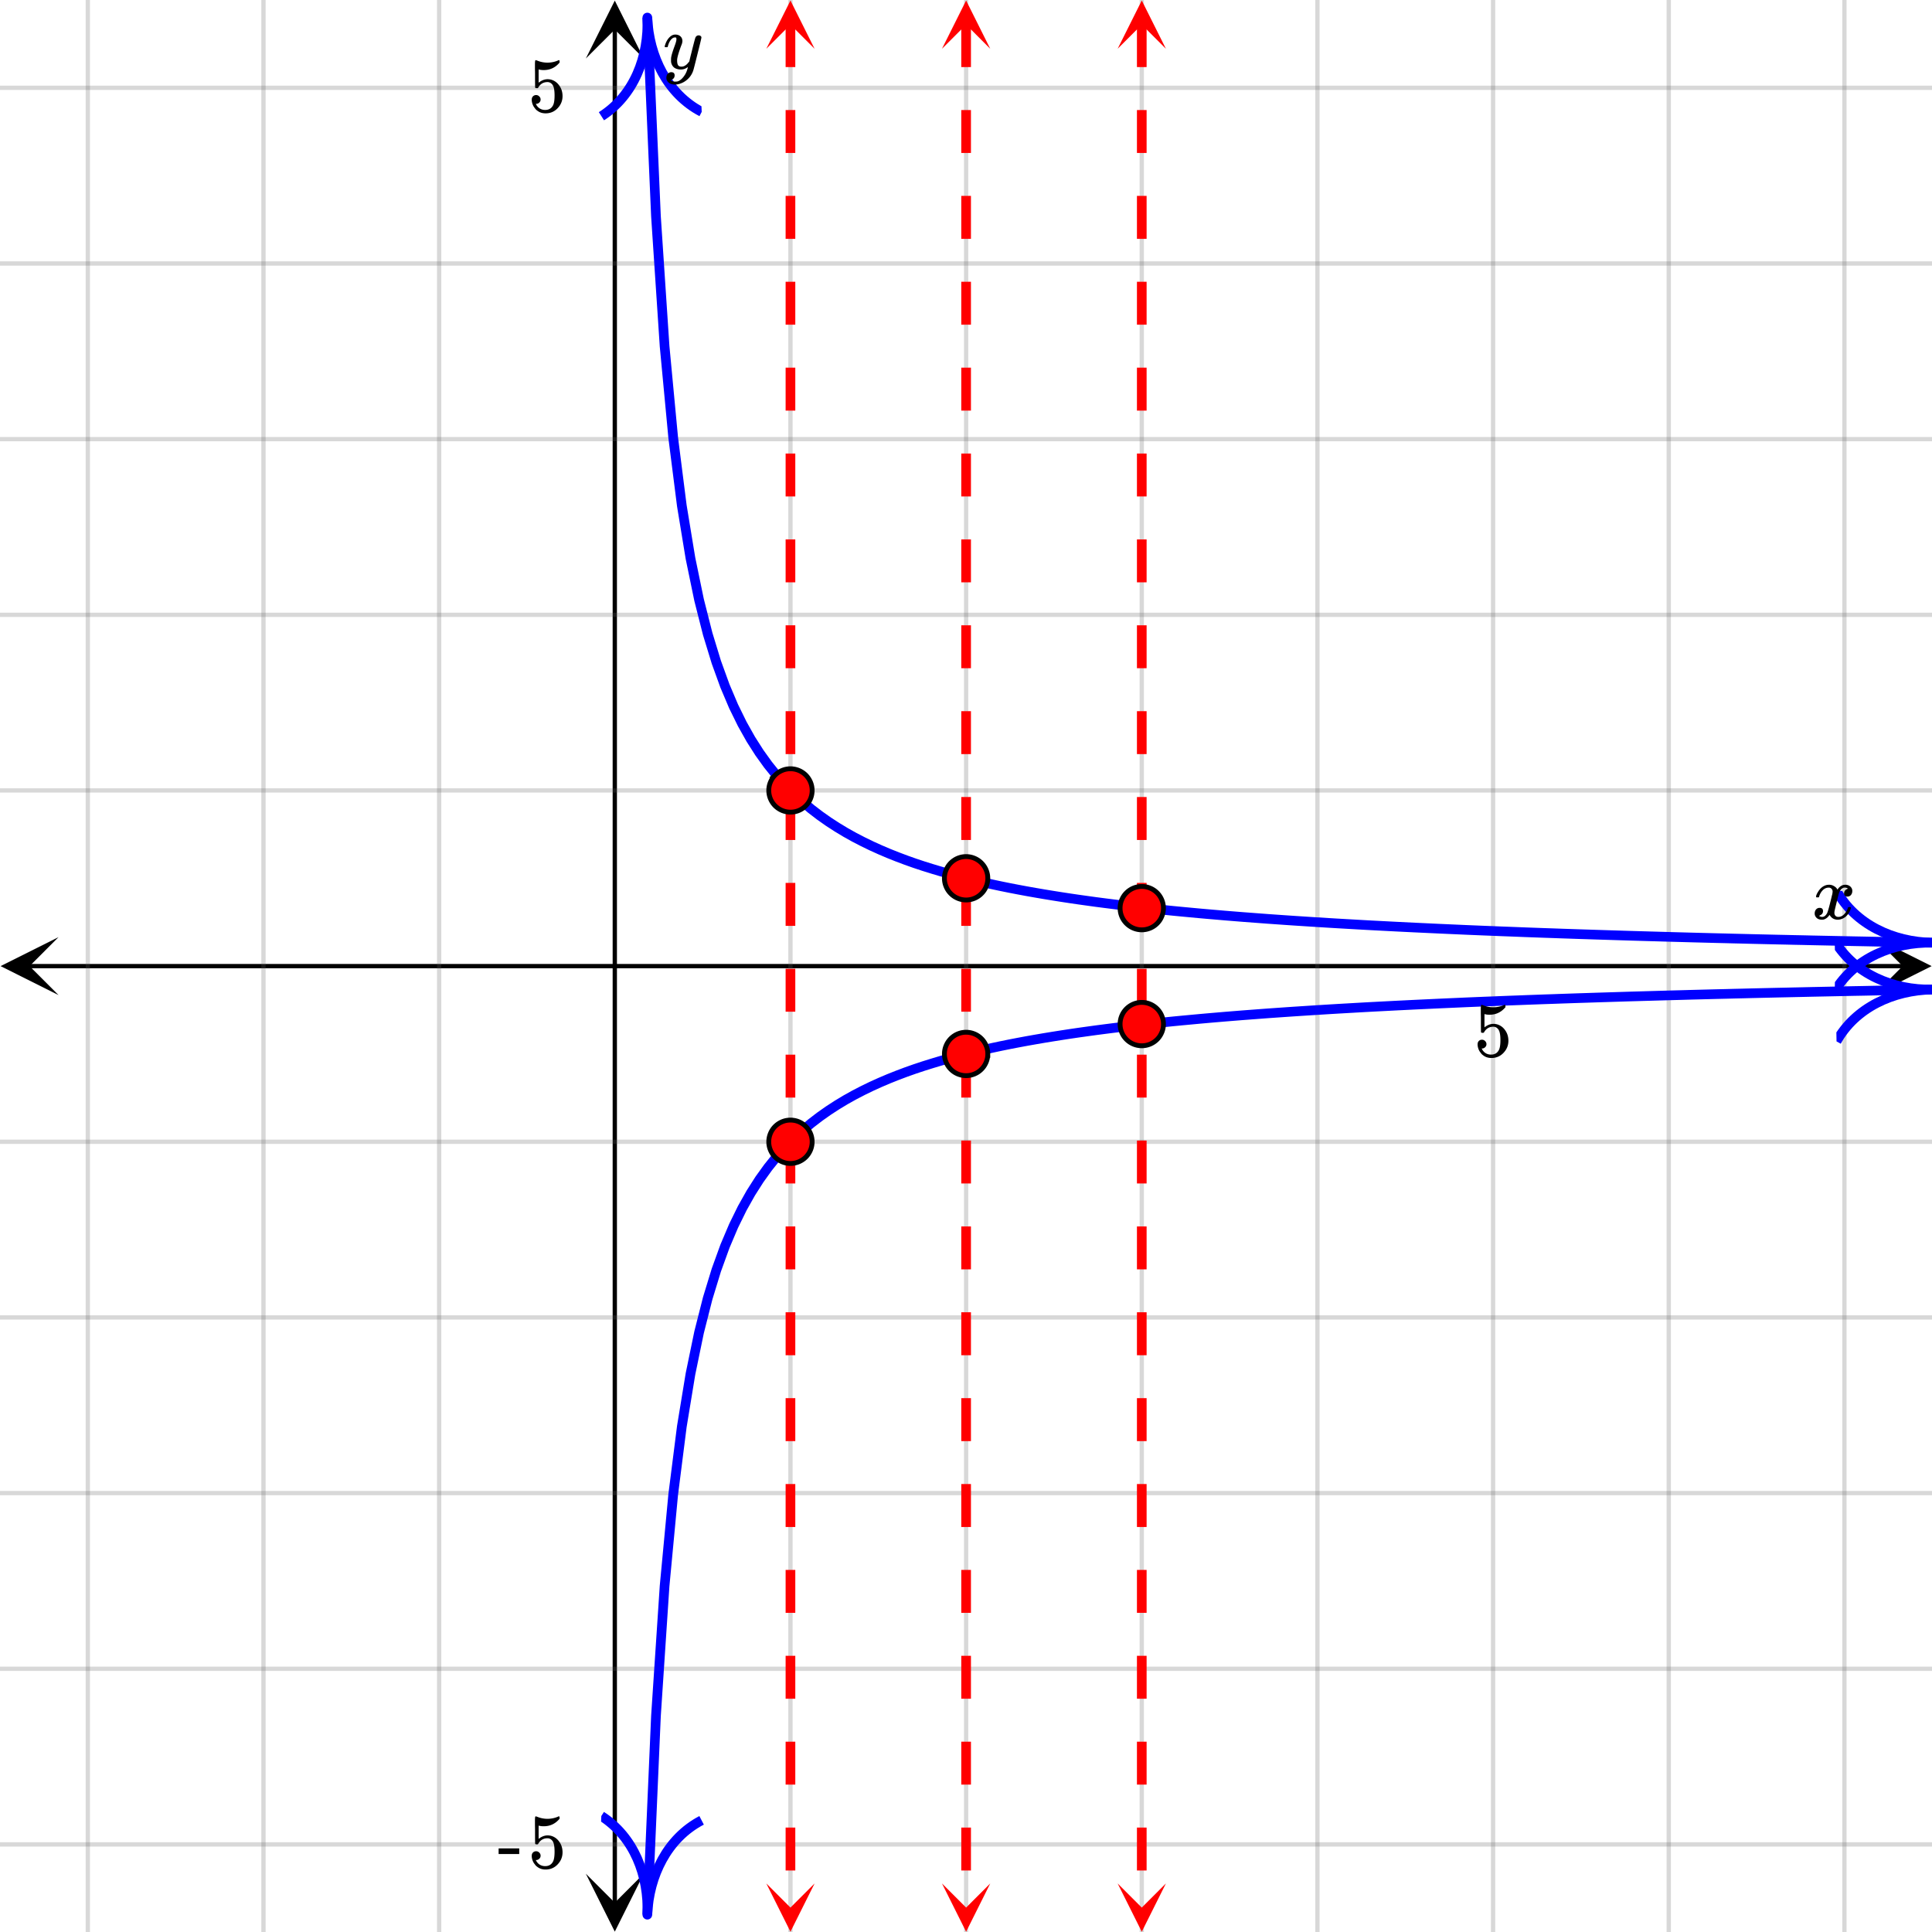 <svg xmlns="http://www.w3.org/2000/svg" xmlns:xlink="http://www.w3.org/1999/xlink" width="449.28" height="449.28" viewBox="0 0 336.96 336.96"><defs><symbol overflow="visible" id="w"><path d="M.781-3.75C.727-3.8.703-3.848.703-3.89c.031-.25.172-.563.422-.938.414-.633.941-1.004 1.578-1.11.133-.007.235-.015.297-.015.313 0 .598.086.86.25.269.156.46.355.578.594.113-.157.187-.25.218-.282.332-.375.711-.562 1.14-.562.364 0 .661.105.891.312.227.211.344.465.344.766 0 .281-.078.516-.234.703a.776.776 0 0 1-.625.281.64.64 0 0 1-.422-.14.521.521 0 0 1-.156-.39c0-.415.222-.696.672-.845a.58.58 0 0 0-.141-.093.705.705 0 0 0-.39-.094.91.91 0 0 0-.266.031c-.336.149-.586.445-.75.89-.032.075-.164.579-.39 1.516-.231.93-.356 1.45-.376 1.563a1.827 1.827 0 0 0-.047.406c0 .211.063.383.188.516.125.125.289.187.5.187.383 0 .726-.16 1.031-.484.3-.32.508-.676.625-1.063.02-.082.04-.129.063-.14.03-.02.109-.031.234-.031.164 0 .25.039.25.109 0 .012-.012.058-.031.14-.149.563-.461 1.055-.938 1.47-.43.323-.875.484-1.344.484-.625 0-1.101-.282-1.421-.844-.262.406-.594.68-1 .812-.086.02-.2.032-.344.032-.524 0-.89-.188-1.11-.563a.953.953 0 0 1-.14-.531c0-.27.078-.5.234-.688a.798.798 0 0 1 .625-.28c.395 0 .594.187.594.562 0 .336-.164.574-.484.718a.359.359 0 0 1-.063.047l-.078.031c-.012.012-.024.016-.031.016h-.032c0 .031.063.074.188.125a.817.817 0 0 0 .36.078c.32 0 .597-.203.827-.61.102-.163.282-.75.532-1.75.05-.206.109-.437.171-.687.063-.257.11-.457.141-.593.031-.133.05-.211.063-.235a2.86 2.86 0 0 0 .078-.531.678.678 0 0 0-.188-.5.613.613 0 0 0-.484-.203c-.406 0-.762.156-1.063.469a2.562 2.562 0 0 0-.609 1.078c-.012.074-.031.12-.063.14a.752.752 0 0 1-.218.016zm0 0"/></symbol><symbol overflow="visible" id="y"><path d="M6.234-5.813c.125 0 .227.04.313.11.094.062.14.152.14.266 0 .117-.226 1.058-.671 2.828C5.578-.836 5.328.133 5.266.312a3.459 3.459 0 0 1-.688 1.22 3.641 3.641 0 0 1-1.11.874c-.491.239-.945.36-1.359.36-.687 0-1.152-.22-1.39-.657-.094-.125-.14-.304-.14-.53 0-.306.085-.544.265-.72.187-.168.379-.25.578-.25.394 0 .594.188.594.563 0 .332-.157.578-.47.734a.298.298 0 0 1-.062.032.295.295 0 0 0-.078.03c-.011.009-.023.016-.031.016L1.328 2c.031.05.129.11.297.172.133.05.273.078.422.078h.11c.155 0 .273-.012.359-.031.332-.094.648-.324.953-.688A3.69 3.69 0 0 0 4.188.25c.093-.3.14-.477.14-.531 0-.008-.012-.004-.031.015a.358.358 0 0 1-.078.047c-.336.239-.703.36-1.11.36-.46 0-.84-.106-1.14-.313-.293-.219-.48-.531-.563-.937a2.932 2.932 0 0 1-.015-.407c0-.218.007-.382.03-.5.063-.394.266-1.054.61-1.984.196-.531.297-.898.297-1.11a.838.838 0 0 0-.031-.265c-.024-.05-.074-.078-.156-.078h-.063c-.21 0-.406.094-.594.281-.293.293-.511.727-.656 1.297 0 .012-.008.027-.015.047a.188.188 0 0 1-.032.047l-.015.015c-.012.012-.028.016-.047.016h-.36C.305-3.8.281-3.836.281-3.86a.97.97 0 0 1 .047-.203c.188-.625.469-1.113.844-1.468.3-.282.617-.422.953-.422.383 0 .688.105.906.312.227.2.344.485.344.86-.023.168-.04.261-.047.281 0 .055-.07.246-.203.578-.367 1-.586 1.735-.656 2.203a1.857 1.857 0 0 0-.016.297c0 .344.05.61.156.797.114.18.313.266.594.266.207 0 .406-.051.594-.157a1.84 1.84 0 0 0 .422-.328c.093-.101.21-.242.36-.422a32.833 32.833 0 0 1 .25-1.063c.093-.35.175-.687.25-1 .343-1.35.534-2.062.577-2.124a.592.592 0 0 1 .578-.36zm0 0"/></symbol><symbol overflow="visible" id="x"><path d="M1.438-2.89a.72.72 0 0 1 .546.234.72.72 0 0 1 .235.547c0 .21-.078.386-.235.53a.73.73 0 0 1-.515.22h-.094l.047.062c.133.293.336.531.61.719.28.187.609.281.984.281.644 0 1.101-.27 1.375-.812.175-.332.265-.907.265-1.72 0-.925-.125-1.55-.375-1.874-.23-.3-.515-.453-.86-.453-.698 0-1.23.308-1.593.922a.312.312 0 0 1-.094.125.761.761 0 0 1-.203.015c-.148 0-.23-.031-.25-.093-.023-.032-.031-.817-.031-2.36 0-.258-.008-.57-.016-.937v-.72c0-.5.032-.75.094-.75a.047.047 0 0 1 .047-.03l.25.078a4.646 4.646 0 0 0 3.625-.016.402.402 0 0 1 .172-.062c.07 0 .11.086.11.25v.171C4.8-7.686 3.878-7.25 2.765-7.25c-.282 0-.532-.023-.75-.078l-.141-.031v2.312c.508-.406 1.035-.61 1.578-.61.164 0 .348.024.547.063.602.157 1.094.5 1.469 1.032.383.523.578 1.14.578 1.859 0 .812-.29 1.515-.86 2.11-.562.593-1.261.89-2.093.89C2.52.297 2.035.14 1.64-.172a1.618 1.618 0 0 1-.438-.453C.93-.945.758-1.348.687-1.828c0-.02-.007-.055-.015-.11v-.14c0-.25.07-.445.219-.594a.745.745 0 0 1 .546-.219zm0 0"/></symbol><symbol overflow="visible" id="z"><path d="M.14-2.406v-.985h3.594v.985zm0 0"/></symbol><clipPath id="a"><path d="M.102 163.445H10.21v10.11H.1zm0 0"/></clipPath><clipPath id="b"><path d="M326.79 163.445h10.108v10.11H326.79zm0 0"/></clipPath><clipPath id="c"><path d="M14 0h309v336.96H14zm0 0"/></clipPath><clipPath id="d"><path d="M102.172 326.79h10.11v10.108h-10.11zm0 0"/></clipPath><clipPath id="e"><path d="M102.172.102h10.11V10.21h-10.11zm0 0"/></clipPath><clipPath id="f"><path d="M0 14h336.96v309H0zm0 0"/></clipPath><clipPath id="g"><path d="M112 2h224.96v164H112zm0 0"/></clipPath><clipPath id="h"><path d="M95 2h29v28H95zm0 0"/></clipPath><clipPath id="i"><path d="M121.656 2.68l1.64 37.879-37.874 1.64-1.645-37.875zm0 0"/></clipPath><clipPath id="j"><path d="M319 155h17.96v28H319zm0 0"/></clipPath><clipPath id="k"><path d="M320.309 155.352l37.906.68-.676 37.905-37.906-.68zm0 0"/></clipPath><clipPath id="l"><path d="M112 171h224.96v164H112zm0 0"/></clipPath><clipPath id="m"><path d="M104 307h28v29h-28zm0 0"/></clipPath><clipPath id="n"><path d="M104.148 333.559l1.641-37.875 37.879 1.644-1.645 37.875zm0 0"/></clipPath><clipPath id="o"><path d="M319 163h17.96v29H319zm0 0"/></clipPath><clipPath id="p"><path d="M319.996 164.125l37.906-.676.68 37.906-37.906.676zm0 0"/></clipPath><clipPath id="q"><path d="M133 .086h9.074V9H133zm0 0"/></clipPath><clipPath id="r"><path d="M133 328.492h9.074v8.469H133zm0 0"/></clipPath><clipPath id="s"><path d="M164 .086h8.71V9H164zm0 0"/></clipPath><clipPath id="t"><path d="M164 328.492h8.71v8.469H164zm0 0"/></clipPath><clipPath id="u"><path d="M194 .086h9.348V9H194zm0 0"/></clipPath><clipPath id="v"><path d="M194 328.492h9.348v8.469H194zm0 0"/></clipPath></defs><path fill="#fff" d="M0 0h336.96v336.96H0z"/><path fill="#fff" d="M0 0h336.96v336.96H0z"/><path d="M5.055 168.5h326.89" fill="none" stroke="#000" stroke-width=".749"/><g clip-path="url(#a)"><path d="M10.21 163.445L.103 168.5l10.109 5.055-5.055-5.055zm0 0"/></g><g clip-path="url(#b)"><path d="M326.79 163.445l10.108 5.055-10.109 5.055 5.055-5.055zm0 0"/></g><g clip-path="url(#c)"><path d="M137.863 0v337M168.5 0v337M199.137 0v337M229.773 0v337M260.41 0v337M291.047 0v337M321.684 0v337M76.59 0v337M45.953 0v337M15.316 0v337" fill="none" stroke-linecap="round" stroke-linejoin="round" stroke="#666" stroke-opacity=".251" stroke-width=".749"/></g><path d="M107.227 331.945V5.055" fill="none" stroke="#000" stroke-width=".749"/><g clip-path="url(#d)"><path d="M102.172 326.79l5.055 10.108 5.054-10.109-5.054 5.055zm0 0"/></g><g clip-path="url(#e)"><path d="M102.172 10.21L107.227.103l5.054 10.109-5.054-5.055zm0 0"/></g><g clip-path="url(#f)"><path d="M0 137.863h337M0 107.227h337M0 76.59h337M0 45.953h337M0 15.316h337M0 199.136h337M0 229.774h337M0 260.41h337M0 291.047h337M0 321.684h337" fill="none" stroke-linecap="round" stroke-linejoin="round" stroke="#666" stroke-opacity=".251" stroke-width=".749"/></g><g clip-path="url(#g)"><path d="M112.902 3.059l1.504 34.668 1.504 22.656 1.504 15.965 1.504 11.859 1.504 9.152 1.504 7.282 1.504 5.925 1.504 4.922 1.504 4.153 1.503 3.547 1.504 3.066 1.504 2.68 1.504 2.359 1.504 2.094 1.504 1.87 1.504 1.68 1.504 1.52 1.504 1.379 1.504 1.262 1.503 1.152 1.504 1.059 1.504.976 1.504.906 1.504.84 1.504.778 1.504.73 1.504.68 1.504.64 1.504.598 1.504.566 1.503.532 1.504.5 1.508.472 1.504.45 1.504.43 1.504.402 1.504.386 1.504.368 1.504.347 1.504.332 1.503.32 1.504.305 1.504.29 1.504.28 1.504.266 1.504.258 1.504.246 1.504.238 1.504.23 1.504.22 1.504.21 1.503.208 1.504.195 1.504.191 1.504.184 1.504.176 1.504.171 1.504.168 1.504.16 1.504.157 1.504.152 1.503.145 3.008.281 1.504.133 1.508.129 1.504.129 3.008.242 4.511.34 3.008.21 1.504.102 3.008.195 3.008.188 1.504.09 4.511.258 1.504.082 4.512.234 3.008.148 4.512.211 4.511.2 3.008.125 1.504.058 1.508.063 1.504.054 3.008.118 3.007.109 1.504.05 1.504.055 3.008.102 1.504.047 1.504.05 6.015.188 7.52.215 1.504.04 1.504.042 4.511.117 1.504.035 1.504.04 1.504.035 1.504.039 4.512.105 1.504.031 1.508.036 1.503.03 1.504.036 7.52.156 1.504.028 3.008.062 9.023.164" fill="none" stroke-width="1.685" stroke-linecap="round" stroke-linejoin="round" stroke="#00f"/></g><g clip-path="url(#h)"><g clip-path="url(#i)"><path d="M112.902 3.059c.293 6.8-2.312 13.578-8.007 17.214m17.488-.757c-5.988-3.133-9.188-9.657-9.48-16.457" fill="none" stroke="#00f" stroke-width="1.685"/></g></g><g clip-path="url(#j)"><g clip-path="url(#k)"><path d="M337 164.414c-6.805-.121-13.512 2.656-17.004 8.445m.313-17.507c3.28 5.906 9.886 8.941 16.691 9.062" fill="none" stroke="#00f" stroke-width="1.685"/></g></g><g clip-path="url(#l)"><path d="M112.902 333.941l1.504-34.668 1.504-22.656 1.504-15.965 1.504-11.859 1.504-9.152 1.504-7.282 1.504-5.925 1.504-4.922 1.504-4.153 1.503-3.546 1.504-3.067 1.504-2.68 1.504-2.359 1.504-2.094 1.504-1.87 1.504-1.68 1.504-1.52 1.504-1.379 1.504-1.262 1.503-1.152 1.504-1.059 1.504-.976 1.504-.906 1.504-.84 1.504-.778 1.504-.73 1.504-.68 1.504-.64 1.504-.598 1.504-.566 1.503-.532 1.504-.5 1.508-.472 1.504-.45 1.504-.43 1.504-.402 1.504-.386 1.504-.367 1.504-.348 1.504-.332 1.503-.32 1.504-.305 1.504-.29 1.504-.28 1.504-.266 1.504-.258 1.504-.246 1.504-.238 1.504-.23 1.504-.22 1.504-.21 1.503-.207 1.504-.196 1.504-.191 1.504-.184 1.504-.176 1.504-.171 1.504-.168 1.504-.16 1.504-.157 1.504-.152 1.503-.145 3.008-.28 1.504-.134 1.508-.129 1.504-.129 3.008-.242 4.511-.34 3.008-.21 1.504-.102 3.008-.195 3.008-.188 1.504-.09 4.511-.258 1.504-.082 4.512-.234 3.008-.148 4.512-.211 4.511-.2 3.008-.125 1.504-.058 1.508-.063 1.504-.058 1.504-.055 1.504-.059 3.007-.109 1.504-.05 1.504-.055 3.008-.102 1.504-.047 1.504-.05 6.015-.188 7.52-.215 1.504-.039 1.504-.043 4.511-.117 1.504-.035 1.504-.04 1.504-.035 1.504-.039 4.512-.105 1.504-.031 1.508-.035 1.503-.032 1.504-.035 7.52-.156 1.504-.027 3.008-.063 9.023-.164" fill="none" stroke-width="1.685" stroke-linecap="round" stroke-linejoin="round" stroke="#00f"/></g><g clip-path="url(#m)"><g clip-path="url(#n)"><path d="M112.902 333.941c.293-6.8 3.477-13.328 9.465-16.457m-17.488-.757c5.691 3.636 8.316 10.414 8.023 17.214" fill="none" stroke="#00f" stroke-width="1.685"/></g></g><g clip-path="url(#o)"><g clip-path="url(#p)"><path d="M337 172.586c-6.805.121-13.41 3.137-16.691 9.043m-.313-17.504c3.492 5.785 10.2 8.582 17.004 8.46" fill="none" stroke="#00f" stroke-width="1.685"/></g></g><path d="M138.707 4.21v7.493h-1.687V4.211m1.687 14.98v7.489h-1.687V19.19m1.687 14.977v7.488h-1.687v-7.488m1.687 14.977v7.488h-1.687v-7.488m1.687 14.98v7.488h-1.687v-7.488m1.687 14.977v7.488h-1.687v-7.488m1.687 14.976v7.488h-1.687v-7.488m1.687 14.98v7.489h-1.687v-7.488m1.687 14.976v7.488h-1.687v-7.488m1.687 14.977v7.488h-1.687v-7.488m1.687 14.98v7.488h-1.687v-7.488m1.687 14.977v7.488h-1.687v-7.488m1.687 14.976v7.489h-1.687v-7.489m1.687 14.977v7.492h-1.687v-7.492m1.687 14.98v7.489h-1.687v-7.489m1.687 14.977v7.488h-1.687v-7.488m1.687 14.976v7.493h-1.687v-7.493m1.687 14.98v7.49h-1.687v-7.49m1.687 14.978v7.488h-1.687v-7.488m1.687 14.976v7.488h-1.687v-7.488m1.687 14.98v7.489h-1.687v-7.488m1.687 14.976v7.488h-1.687v-7.488" fill="red"/><g clip-path="url(#q)"><path d="M142.074 8.508l-4.21-8.422-4.212 8.422 4.211-4.211zm0 0" fill="red"/></g><g clip-path="url(#r)"><path d="M142.074 328.492l-4.21 8.422-4.212-8.422 4.211 4.211zm0 0" fill="red"/></g><path d="M169.344 4.21v7.493h-1.688V4.211m1.688 14.98v7.489h-1.688V19.19m1.688 14.977v7.488h-1.688v-7.488m1.688 14.977v7.488h-1.688v-7.488m1.688 14.98v7.488h-1.688v-7.488m1.688 14.977v7.488h-1.688v-7.488m1.688 14.976v7.488h-1.688v-7.488m1.688 14.98v7.489h-1.688v-7.488m1.688 14.976v7.488h-1.688v-7.488m1.688 14.977v7.488h-1.688v-7.488m1.688 14.98v7.488h-1.688v-7.488m1.688 14.977v7.488h-1.688v-7.488m1.688 14.976v7.489h-1.688v-7.489m1.688 14.977v7.492h-1.688v-7.492m1.688 14.98v7.489h-1.688v-7.489m1.688 14.977v7.488h-1.688v-7.488m1.688 14.976v7.493h-1.688v-7.493m1.688 14.98v7.49h-1.688v-7.49m1.688 14.978v7.488h-1.688v-7.488m1.688 14.976v7.488h-1.688v-7.488m1.688 14.98v7.489h-1.688v-7.488m1.688 14.976v7.488h-1.688v-7.488" fill="red"/><g clip-path="url(#s)"><path d="M172.71 8.508L168.5.086l-4.21 8.422 4.21-4.211zm0 0" fill="red"/></g><g clip-path="url(#t)"><path d="M172.71 328.492l-4.21 8.422-4.21-8.422 4.21 4.211zm0 0" fill="red"/></g><path d="M199.98 4.21v7.493h-1.687V4.211m1.687 14.98v7.489h-1.687V19.19m1.687 14.977v7.488h-1.687v-7.488m1.687 14.977v7.488h-1.687v-7.488m1.687 14.98v7.488h-1.687v-7.488m1.687 14.977v7.488h-1.687v-7.488m1.687 14.976v7.488h-1.687v-7.488m1.687 14.98v7.489h-1.687v-7.488m1.687 14.976v7.488h-1.687v-7.488m1.687 14.977v7.488h-1.687v-7.488m1.687 14.98v7.488h-1.687v-7.488m1.687 14.977v7.488h-1.687v-7.488m1.687 14.976v7.489h-1.687v-7.489m1.687 14.977v7.492h-1.687v-7.492m1.687 14.98v7.489h-1.687v-7.489m1.687 14.977v7.488h-1.687v-7.488m1.687 14.976v7.493h-1.687v-7.493m1.687 14.98v7.49h-1.687v-7.49m1.687 14.978v7.488h-1.687v-7.488m1.687 14.976v7.488h-1.687v-7.488m1.687 14.98v7.489h-1.687v-7.488m1.687 14.976v7.488h-1.687v-7.488" fill="red"/><g clip-path="url(#u)"><path d="M203.348 8.508L199.137.086l-4.211 8.422 4.21-4.211zm0 0" fill="red"/></g><g clip-path="url(#v)"><path d="M203.348 328.492l-4.211 8.422-4.211-8.422 4.21 4.211zm0 0" fill="red"/></g><path d="M141.645 199.137c0 .5-.094.984-.286 1.445a3.859 3.859 0 0 1-.82 1.23 3.81 3.81 0 0 1-2.676 1.106c-.5 0-.984-.094-1.445-.29a3.785 3.785 0 0 1-1.23-.815 3.785 3.785 0 0 1-.817-1.23 3.673 3.673 0 0 1-.289-1.446 3.81 3.81 0 0 1 1.105-2.676 3.859 3.859 0 0 1 1.231-.82 3.74 3.74 0 0 1 1.445-.285c.5 0 .985.093 1.45.285.46.195.87.468 1.226.82.352.355.625.766.82 1.227.192.464.286.949.286 1.449zm0 0M141.645 137.863c0 .5-.094.985-.286 1.45-.195.46-.468.87-.82 1.226a3.885 3.885 0 0 1-1.226.82c-.465.192-.95.286-1.45.286s-.984-.094-1.445-.286a3.859 3.859 0 0 1-1.23-.82 3.81 3.81 0 0 1-1.106-2.676c0-.5.094-.984.29-1.445.19-.465.464-.875.816-1.23a3.785 3.785 0 0 1 1.23-.817c.46-.195.945-.289 1.445-.289a3.81 3.81 0 0 1 2.676 1.105c.352.356.625.766.82 1.231.192.46.286.945.286 1.445zm0 0M172.281 153.184c0 .5-.093.98-.289 1.445a3.768 3.768 0 0 1-3.492 2.336 3.777 3.777 0 0 1-3.492-2.336 3.687 3.687 0 0 1-.29-1.445c0-.504.095-.985.29-1.45a3.768 3.768 0 0 1 3.492-2.336c.5 0 .984.098 1.445.29a3.768 3.768 0 0 1 2.047 2.047c.196.464.29.945.29 1.449zm0 0M172.281 183.816c0 .504-.093.985-.289 1.45a3.768 3.768 0 0 1-3.492 2.336 3.777 3.777 0 0 1-3.492-2.336 3.692 3.692 0 0 1-.29-1.45c0-.5.095-.98.29-1.445a3.768 3.768 0 0 1 3.492-2.336c.5 0 .984.098 1.445.29a3.768 3.768 0 0 1 2.047 2.047c.196.464.29.944.29 1.444zm0 0M202.918 178.61c0 .503-.094.984-.29 1.449a3.81 3.81 0 0 1-.815 1.226 3.795 3.795 0 0 1-1.23.82 3.74 3.74 0 0 1-1.446.286 3.773 3.773 0 0 1-2.676-1.106 3.76 3.76 0 0 1-1.105-2.676c0-.5.093-.984.285-1.445a3.8 3.8 0 0 1 2.047-2.047 3.777 3.777 0 0 1 4.94 2.047c.196.461.29.945.29 1.445zm0 0M202.918 158.39c0 .5-.094.985-.29 1.446a3.727 3.727 0 0 1-.815 1.227 3.734 3.734 0 0 1-1.23.82 3.777 3.777 0 0 1-4.121-.82 3.8 3.8 0 0 1-.821-1.227 3.74 3.74 0 0 1-.285-1.445 3.76 3.76 0 0 1 1.105-2.676 3.773 3.773 0 0 1 2.676-1.105c.5 0 .984.093 1.445.285.465.191.875.464 1.23.82a3.81 3.81 0 0 1 1.106 2.676zm0 0" fill="red" stroke-width=".843" stroke="#000"/><use xlink:href="#w" x="316.031" y="160.262"/><use xlink:href="#x" x="257.033" y="184.227"/><use xlink:href="#y" x="115.645" y="11.982"/><use xlink:href="#x" x="92.067" y="19.471"/><use xlink:href="#z" x="86.824" y="325.767"/><use xlink:href="#x" x="92.067" y="325.767"/></svg>